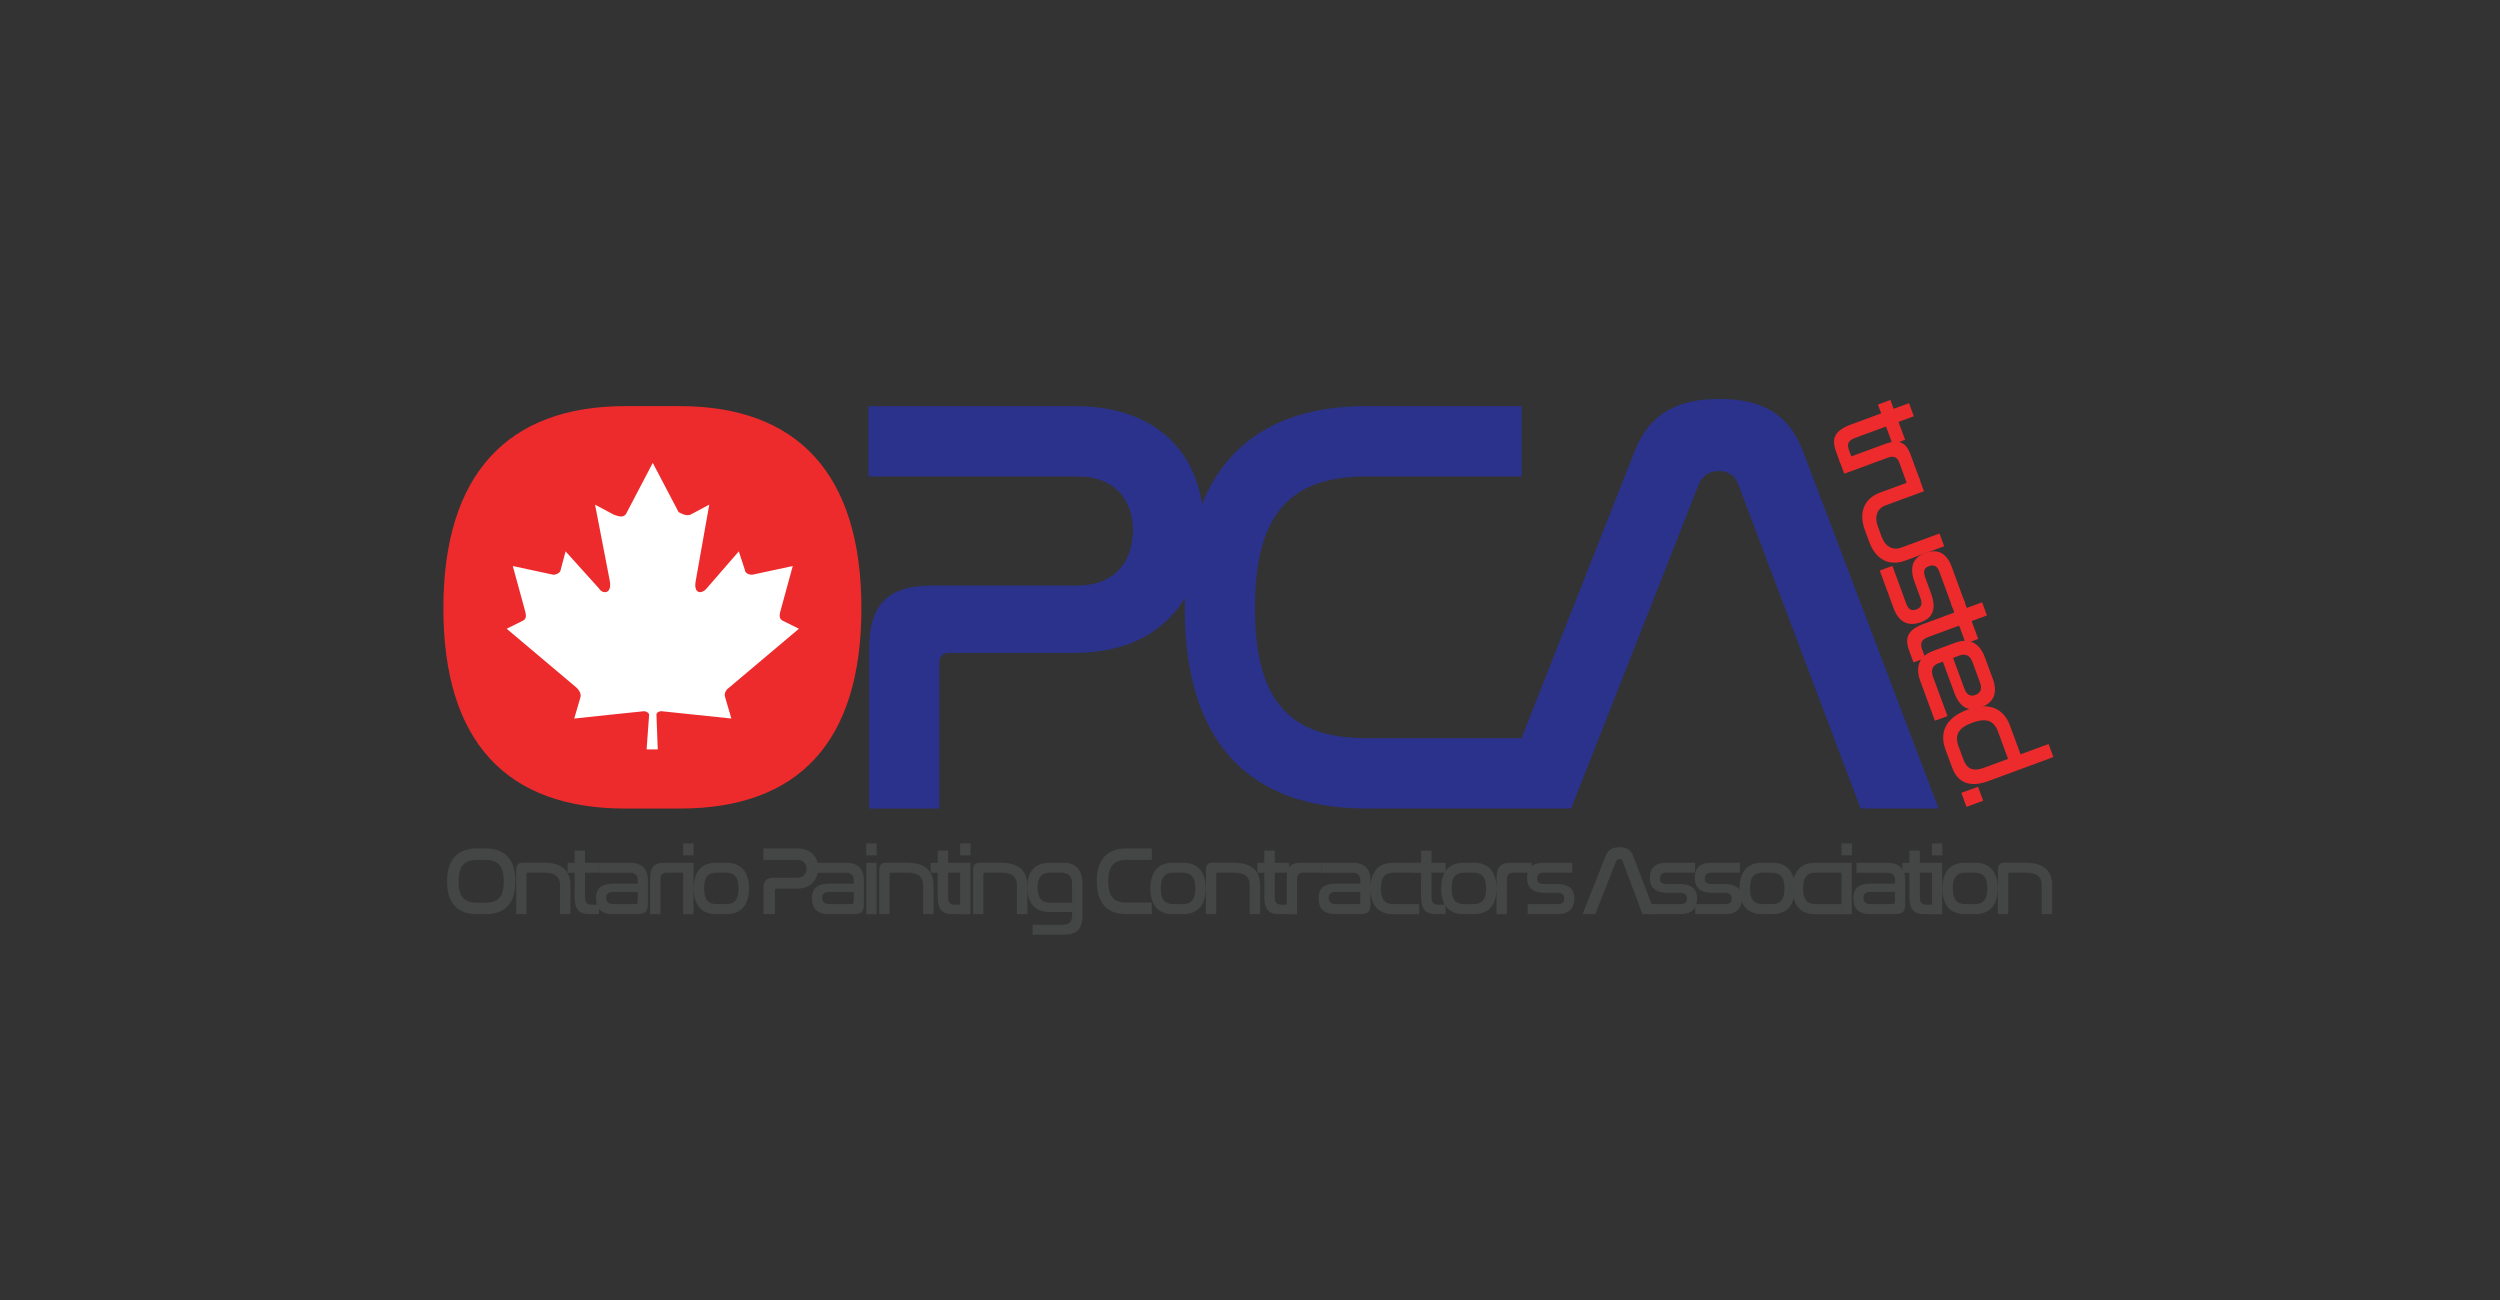 <svg xmlns="http://www.w3.org/2000/svg" width="250" height="130" version="1.2" viewBox="0 0 187.5 97.5"><rect x="0" y="0" width="187.5" height="97.5" fill="#333333" stroke="none"/><path d="M36.43 63.633c1.425 0 2.222.816 2.222 2.472 0 1.657-.785 2.454-2.222 2.454h-.672c-1.438 0-2.227-.805-2.227-2.454 0-1.648.797-2.472 2.227-2.472Zm-.672.86c-.95 0-1.363.484-1.363 1.616 0 1.133.406 1.59 1.363 1.59h.672c.945 0 1.355-.465 1.355-1.597 0-1.133-.41-1.606-1.355-1.606h-.672Zm5.086.214c1.304 0 1.941.621 1.941 1.684v2.171h-.781v-2.171c0-.602-.352-.942-1.16-.942h-1.262c-.066 0-.098.04-.098.11v3h-.77V65.3c0-.453.15-.598.54-.598h1.59Zm0 0" style="stroke:none;fill-rule:nonzero;fill:#444545;fill-opacity:1"/><path d="M43.098 64.707v-.914h.777v.914h1.066v.742h-1.066v1.824c0 .43.152.579.52.579h.53v.71h-.69c-.794 0-1.137-.32-1.137-1.328v-1.78h-.528v-.743h.528Zm0 0" style="stroke:none;fill-rule:nonzero;fill:#444545;fill-opacity:1"/><path d="M47.246 64.707c.961 0 1.344.54 1.344 1.27v1.812c0 .555-.149.773-.797.773h-1.805c-.91 0-1.289-.445-1.289-1.175s.352-1.11 1.301-1.11h1.828v-.289c0-.3-.168-.535-.59-.535h-2.304v-.742h2.312Zm.582 2.906v-.722h-1.816c-.407 0-.551.168-.551.453 0 .281.152.465.539.465h1.621c.149 0 .211-.059.211-.196Zm3.562-2.906v.742h-1.359c-.343 0-.496.16-.496.496v2.618h-.773v-2.731c0-.773.285-1.125 1.043-1.125Zm0 0" style="stroke:none;fill-rule:nonzero;fill:#444545;fill-opacity:1"/><path d="M52.016 63.254v.898h-.778v-.898Zm-.004 1.453v3.856h-.774v-3.856Zm2.492 0c1.02 0 1.672.629 1.672 1.926s-.649 1.926-1.672 1.926h-.809c-1.03 0-1.672-.63-1.672-1.926 0-1.297.641-1.926 1.672-1.926Zm-.734.742c-.672 0-.961.352-.961 1.184s.289 1.176.96 1.176h.665c.664 0 .96-.344.96-1.176s-.3-1.184-.96-1.184Zm6.007-1.816c1.106 0 1.582.683 1.582 1.472 0 .743-.43 1.547-1.582 1.547h-1.535c-.078 0-.125.04-.125.125v1.782h-.86v-1.95c0-.554.235-.78.774-.78h1.774c.488 0 .683-.337.683-.68 0-.344-.21-.66-.68-.66H57.25v-.86h2.527Zm0 0" style="stroke:none;fill-rule:nonzero;fill:#444545;fill-opacity:1"/><path d="M63.445 64.707c.961 0 1.344.54 1.344 1.27v1.812c0 .555-.144.773-.797.773h-1.804c-.91 0-1.29-.445-1.29-1.175s.352-1.11 1.301-1.11h1.828v-.289c0-.3-.168-.535-.59-.535h-2.304v-.742h2.312Zm.582 2.906v-.722h-1.812c-.41 0-.555.168-.555.453 0 .281.153.465.54.465h1.62c.153 0 .211-.059.211-.196Zm1.723-4.359v.898h-.781v-.898Zm-.008 1.453v3.856h-.773v-3.856Zm2.328 0c1.309 0 1.942.621 1.942 1.684v2.171h-.778v-2.171c0-.602-.351-.942-1.164-.942h-1.26c-.063 0-.094.04-.094.11v3h-.774V65.3c0-.453.153-.598.54-.598h1.59Zm0 0" style="stroke:none;fill-rule:nonzero;fill:#444545;fill-opacity:1"/><path d="M70.328 64.707v-.914h.777v.914h1.067v.742h-1.067v1.824c0 .43.153.579.516.579h.535v.71h-.691c-.793 0-1.137-.32-1.137-1.328v-1.78h-.527v-.743h.527Zm0 0" style="stroke:none;fill-rule:nonzero;fill:#444545;fill-opacity:1"/><path d="M72.79 63.254v.898h-.778v-.898Zm-.005 1.453v3.856h-.773v-3.856Zm2.325 0c1.304 0 1.94.621 1.94 1.684v2.171h-.78v-2.171c0-.602-.352-.942-1.16-.942h-1.262c-.067 0-.098.04-.098.11v3h-.77V65.3c0-.453.153-.598.54-.598h1.59Zm0 0" style="stroke:none;fill-rule:nonzero;fill:#444545;fill-opacity:1"/><path d="M79.777 64.707c.918 0 1.414.54 1.414 1.648v2.22c0 1.097-.379 1.527-1.46 1.527h-2.286v-.743h2.203c.579 0 .766-.226.766-.78v-.177h-1.7c-1.026 0-1.667-.605-1.667-1.855s.64-1.836 1.668-1.836h1.066Zm-.992 2.992h1.625v-1.351c0-.63-.238-.899-.86-.899h-.765c-.668 0-.965.336-.965 1.125 0 .793.301 1.125.965 1.125Zm7.598-4.066v.86H84.48c-.949 0-1.363.476-1.363 1.605s.41 1.597 1.363 1.597h1.903v.864H84.48c-1.437 0-2.222-.813-2.222-2.461 0-1.649.797-2.465 2.222-2.465Zm0 0" style="stroke:none;fill-rule:nonzero;fill:#444545;fill-opacity:1"/><path d="M88.758 64.707c1.02 0 1.668.629 1.668 1.926s-.645 1.926-1.668 1.926h-.813c-1.027 0-1.668-.63-1.668-1.926 0-1.297.641-1.926 1.668-1.926Zm-.738.742c-.668 0-.961.352-.961 1.184s.293 1.176.96 1.176h.668c.665 0 .961-.344.961-1.176s-.3-1.184-.96-1.184Zm4.55-.742c1.305 0 1.942.621 1.942 1.684v2.171h-.782v-2.171c0-.602-.351-.942-1.16-.942h-1.26c-.063 0-.094.04-.094.11v3h-.774V65.3c0-.453.153-.598.54-.598h1.59Zm0 0" style="stroke:none;fill-rule:nonzero;fill:#444545;fill-opacity:1"/><path d="M94.824 64.707v-.914h.781v.914h1.067v.742h-1.067v1.824c0 .43.153.579.516.579h.535v.71h-.695c-.793 0-1.137-.32-1.137-1.328v-1.78h-.527v-.743h.527Zm0 0" style="stroke:none;fill-rule:nonzero;fill:#444545;fill-opacity:1"/><path d="M99.129 64.707v.742h-1.356c-.347 0-.496.16-.496.496v2.618h-.773v-2.731c0-.773.281-1.125 1.043-1.125Zm0 0" style="stroke:none;fill-rule:nonzero;fill:#444545;fill-opacity:1"/><path d="M101.441 64.707c.961 0 1.344.54 1.344 1.27v1.812c0 .555-.148.773-.797.773h-1.804c-.91 0-1.29-.445-1.29-1.175s.352-1.11 1.301-1.11h1.828v-.289c0-.3-.168-.535-.59-.535H99.13v-.742h2.312Zm.582 2.906v-.722h-1.816c-.406 0-.55.168-.55.453 0 .281.152.465.538.465h1.621c.149 0 .211-.059.211-.196Zm4.415-2.906v.742h-1.91c-.673 0-.962.352-.962 1.184s.29 1.176.961 1.176h1.91v.754h-1.984c-1.027 0-1.668-.63-1.668-1.926 0-1.297.64-1.926 1.668-1.926h1.984Zm0 0" style="stroke:none;fill-rule:nonzero;fill:#444545;fill-opacity:1"/><path d="M106.582 64.707v-.914h.781v.914h1.063v.742h-1.063v1.824c0 .43.153.579.516.579h.535v.71h-.691c-.793 0-1.141-.32-1.141-1.328v-1.78h-.523v-.743h.523Zm0 0" style="stroke:none;fill-rule:nonzero;fill:#444545;fill-opacity:1"/><path d="M110.566 64.707c1.02 0 1.672.629 1.672 1.926s-.648 1.926-1.672 1.926h-.808c-1.031 0-1.672-.63-1.672-1.926 0-1.297.64-1.926 1.672-1.926Zm-.734.742c-.672 0-.965.352-.965 1.184s.293 1.176.965 1.176h.664c.664 0 .961-.344.961-1.176s-.3-1.184-.96-1.184Zm5.035-.742v.742h-1.355c-.344 0-.496.16-.496.496v2.618h-.774v-2.731c0-.773.285-1.125 1.043-1.125Zm0 0" style="stroke:none;fill-rule:nonzero;fill:#444545;fill-opacity:1"/><path d="M117.922 64.707v.742h-2.129c-.356 0-.504.145-.504.442 0 .27.121.414.547.414h.906c1.063 0 1.332.488 1.332 1.086 0 .687-.355 1.171-1.261 1.171h-2.239v-.753h2.239c.359 0 .503-.125.503-.422s-.164-.43-.546-.43h-.91c-1.067 0-1.329-.535-1.329-1.125 0-.691.36-1.125 1.258-1.125Zm1.726 3.852h-.949l1.727-4.38c.183-.46.52-.636 1.039-.636.52 0 .847.176 1.02.637l1.663 4.379h-.957l-1.496-3.965c-.043-.117-.125-.168-.238-.168-.113 0-.195.05-.25.168Zm0 0" style="stroke:none;fill-rule:nonzero;fill:#444545;fill-opacity:1"/><path d="M127.129 64.707v.742H125c-.355 0-.504.145-.504.442 0 .27.121.414.547.414h.906c1.063 0 1.332.488 1.332 1.086 0 .687-.355 1.171-1.261 1.171h-2.239v-.753h2.239c.359 0 .503-.125.503-.422s-.164-.43-.546-.43h-.91c-1.067 0-1.329-.535-1.329-1.125 0-.691.36-1.125 1.254-1.125Zm0 0" style="stroke:none;fill-rule:nonzero;fill:#444545;fill-opacity:1"/><path d="M130.492 64.707v.742h-2.129c-.36 0-.504.145-.504.442 0 .27.118.414.547.414h.906c1.067 0 1.333.488 1.333 1.086 0 .687-.36 1.171-1.262 1.171h-2.238v-.753h2.238c.355 0 .5-.125.5-.422s-.16-.43-.547-.43h-.91c-1.063 0-1.324-.535-1.324-1.125 0-.691.355-1.125 1.253-1.125Zm0 0" style="stroke:none;fill-rule:nonzero;fill:#444545;fill-opacity:1"/><path d="M132.945 64.707c1.02 0 1.672.629 1.672 1.926s-.648 1.926-1.672 1.926h-.808c-1.032 0-1.672-.63-1.672-1.926 0-1.297.64-1.926 1.672-1.926Zm-.734.742c-.672 0-.965.352-.965 1.184s.293 1.176.965 1.176h.664c.664 0 .96-.344.96-1.176s-.3-1.184-.96-1.184Zm0 0" style="stroke:none;fill-rule:nonzero;fill:#444545;fill-opacity:1"/><path d="M138.102 64.707v.742h-1.91c-.672 0-.962.352-.962 1.184s.29 1.176.961 1.176h1.91v.754h-1.984c-1.027 0-1.668-.63-1.668-1.926 0-1.297.64-1.926 1.668-1.926h1.985Zm.788-1.453v.898h-.78v-.898Zm-.007 1.453v3.856h-.774v-3.856Zm2.66 0c.965 0 1.344.54 1.344 1.27v1.812c0 .555-.145.773-.797.773h-1.8c-.911 0-1.29-.445-1.29-1.175s.352-1.11 1.3-1.11h1.829v-.289c0-.3-.168-.535-.59-.535h-2.305v-.742h2.309Zm.586 2.906v-.722h-1.816c-.407 0-.555.168-.555.453 0 .281.152.465.543.465h1.617c.152 0 .215-.059.215-.196Zm0 0" style="stroke:none;fill-rule:nonzero;fill:#444545;fill-opacity:1"/><path d="M143.207 64.707v-.914h.781v.914h1.067v.742h-1.067v1.824c0 .43.153.579.516.579h.535v.71h-.691c-.793 0-1.141-.32-1.141-1.328v-1.78h-.523v-.743h.523Zm0 0" style="stroke:none;fill-rule:nonzero;fill:#444545;fill-opacity:1"/><path d="M145.672 63.254v.898h-.777v-.898Zm-.008 1.453v3.856h-.77v-3.856Zm2.496 0c1.02 0 1.672.629 1.672 1.926s-.648 1.926-1.672 1.926h-.808c-1.032 0-1.672-.63-1.672-1.926 0-1.297.64-1.926 1.672-1.926Zm-.734.742c-.672 0-.965.352-.965 1.184s.293 1.176.965 1.176h.664c.664 0 .96-.344.96-1.176s-.3-1.184-.96-1.184Zm4.547-.742c1.308 0 1.941.621 1.941 1.684v2.171h-.781v-2.171c0-.602-.348-.942-1.16-.942h-1.262c-.063 0-.094.04-.094.11v3h-.773V65.3c0-.453.152-.598.539-.598h1.59Zm0 0" style="stroke:none;fill-rule:nonzero;fill:#444545;fill-opacity:1"/><path d="M50.984 30.46c8.754 0 13.621 5.009 13.621 15.157 0 10.153-4.824 15.024-13.62 15.024h-4.106c-8.8 0-13.625-4.918-13.625-15.024 0-10.101 4.867-15.156 13.625-15.156Zm0 0" style="stroke:none;fill-rule:nonzero;fill:#ee2b2c;fill-opacity:1"/><path d="M135.21 33.813c-1.073-2.817-3.124-3.891-6.253-3.891s-5.227 1.074-6.344 3.89l-8.5 21.551h-11.64c-5.848 0-8.352-2.906-8.352-9.793 0-6.886 2.543-9.836 8.352-9.836h11.656v-5.273h-11.656c-6.114 0-10.332 2.426-12.32 7.344-.618-4.082-3.583-7.344-9.563-7.344H65.14v5.273h15.676c2.86 0 4.153 1.836 4.153 4.024 0 2.191-1.203 4.16-4.196 4.16H69.918c-3.305 0-4.734 1.387-4.734 4.785v11.938h5.27V49.73c0-.536.265-.762.757-.762h9.379c4.195 0 6.828-1.739 8.273-4.106-.008.23-.011.469-.011.707 0 10.106 4.824 15.067 13.62 15.067h15.364l9.559-24.278c.312-.714.8-1.027 1.52-1.027.714 0 1.202.316 1.472 1.027l9.156 24.278h5.848Zm0 0" style="stroke:none;fill-rule:nonzero;fill:#2b328c;fill-opacity:1"/><path d="m142.027 30.66 1.149-.422.36.98-1.15.427.497 1.34-.938.343-.492-1.34-2.293.844c-.543.2-.656.461-.488.918l.246.672-.89.328-.321-.875c-.367-1-.121-1.578 1.145-2.047l2.238-.824-.242-.66.933-.348.242.664Zm0 0" style="stroke:none;fill-rule:nonzero;fill:#ee2b2c;fill-opacity:1"/><path d="m144.02 36.078-.938.348-.625-1.711c-.16-.434-.434-.55-.855-.395l-3.282 1.207-.36-.972 3.435-1.262c.968-.36 1.542-.164 1.894.793l.734 1.992Zm0 0" style="stroke:none;fill-rule:nonzero;fill:#ee2b2c;fill-opacity:1"/><path d="m144.297 36.844-2.902 1.066c-.57.211-.844.793-.56 1.563l.29.789c.285.77.867 1.027 1.438.82l2.898-1.07.351.957-2.937 1.082c-1.121.41-2.172-.016-2.68-1.403l-.332-.898c-.508-1.387.02-2.395 1.137-2.805l2.938-1.082.359.985Zm0 0" style="stroke:none;fill-rule:nonzero;fill:#ee2b2c;fill-opacity:1"/><path d="m147.375 45.23-.934.344-.984-2.683c-.164-.45-.414-.567-.785-.43-.34.125-.469.336-.27.879l.418 1.14c.496 1.34 0 1.907-.746 2.184-.867.316-1.637.09-2.054-1.05l-1.036-2.821.946-.348 1.035 2.82c.168.45.39.579.765.442.387-.145.47-.402.29-.89l-.422-1.149c-.493-1.34.054-1.918.8-2.191.868-.32 1.579-.07 1.989 1.058Zm0 0" style="stroke:none;fill-rule:nonzero;fill:#ee2b2c;fill-opacity:1"/><path d="m147.512 45.594 1.148-.422.36.984-1.149.422.496 1.34-.937.348-.493-1.344-2.292.844c-.543.203-.657.46-.489.922l.246.667-.89.329-.32-.871c-.368-1-.122-1.583 1.144-2.047l2.238-.828-.242-.66.934-.344.242.66Zm0 0" style="stroke:none;fill-rule:nonzero;fill:#ee2b2c;fill-opacity:1"/><path d="M149.45 50.875c.421 1.148.05 1.84-.887 2.184-.891.328-1.56.066-2-1.133l-.848-2.305-.348.129c-.383.145-.59.457-.398.992l1.094 2.965-.946.348-1.09-2.965c-.449-1.215.055-1.942.973-2.278l1.652-.609c.918-.336 1.77-.11 2.215 1.102l.578 1.57Zm-2.97-1.531.836 2.277c.192.524.48.633.84.5.36-.129.528-.43.352-.91l-.574-1.563c-.196-.53-.567-.632-.942-.496Zm0 0" style="stroke:none;fill-rule:nonzero;fill:#ee2b2c;fill-opacity:1"/><path d="m154 56.781-4.867 1.797c-1.395.512-2.305.137-2.727-1.023l-.496-1.34c-.472-1.293.02-2.39 1.653-2.992 1.632-.602 2.718-.086 3.19 1.21l.79 2.141 2.102-.773.359.98Zm-5.184.797 1.786-.66-.75-2.047c-.309-.836-.887-1.05-1.93-.668-1.047.387-1.34.922-1.035 1.758l.355.965c.285.777.746.953 1.574.652Zm-.078 2.477-1.25.457-.386-1.047 1.25-.457Zm0 0" style="stroke:none;fill-rule:nonzero;fill:#ee2b2c;fill-opacity:1"/><path d="m54.668 51.582 5.25-4.426-1.105-.55c-.461-.184-.372-.461-.188-1.11l.832-3.043-3.039.652c-.367 0-.555-.19-.555-.37l-.453-1.383-2.398 2.765c-.371.457-1.016.457-.832-.554l1.015-5.715-1.383.738c-.367.184-.921-.184-.921-.184l-1.934-3.687-1.93 3.687c-.187.461-.554.368-1.02.184l-1.378-.738 1.105 5.715c.184 1.015-.55 1.015-.824.554l-2.492-2.765-.367 1.382c0 .18-.278.371-.551.371l-3.04-.652.833 3.043c.184.649.273.926-.184 1.11l-1.109.55 5.25 4.426c.184.188.367.465.277.742l-.46 1.567c1.75-.184 3.406-.368 5.25-.551.09 0 .367.094.367.277l-.188 2.586h.836l-.098-2.586c0-.183.188-.277.371-.277 1.84.183 3.407.367 5.247.55l-.457-1.566c-.094-.277 0-.55.273-.742Zm0 0" style="stroke:none;fill-rule:evenodd;fill:#fff;fill-opacity:1"/></svg>